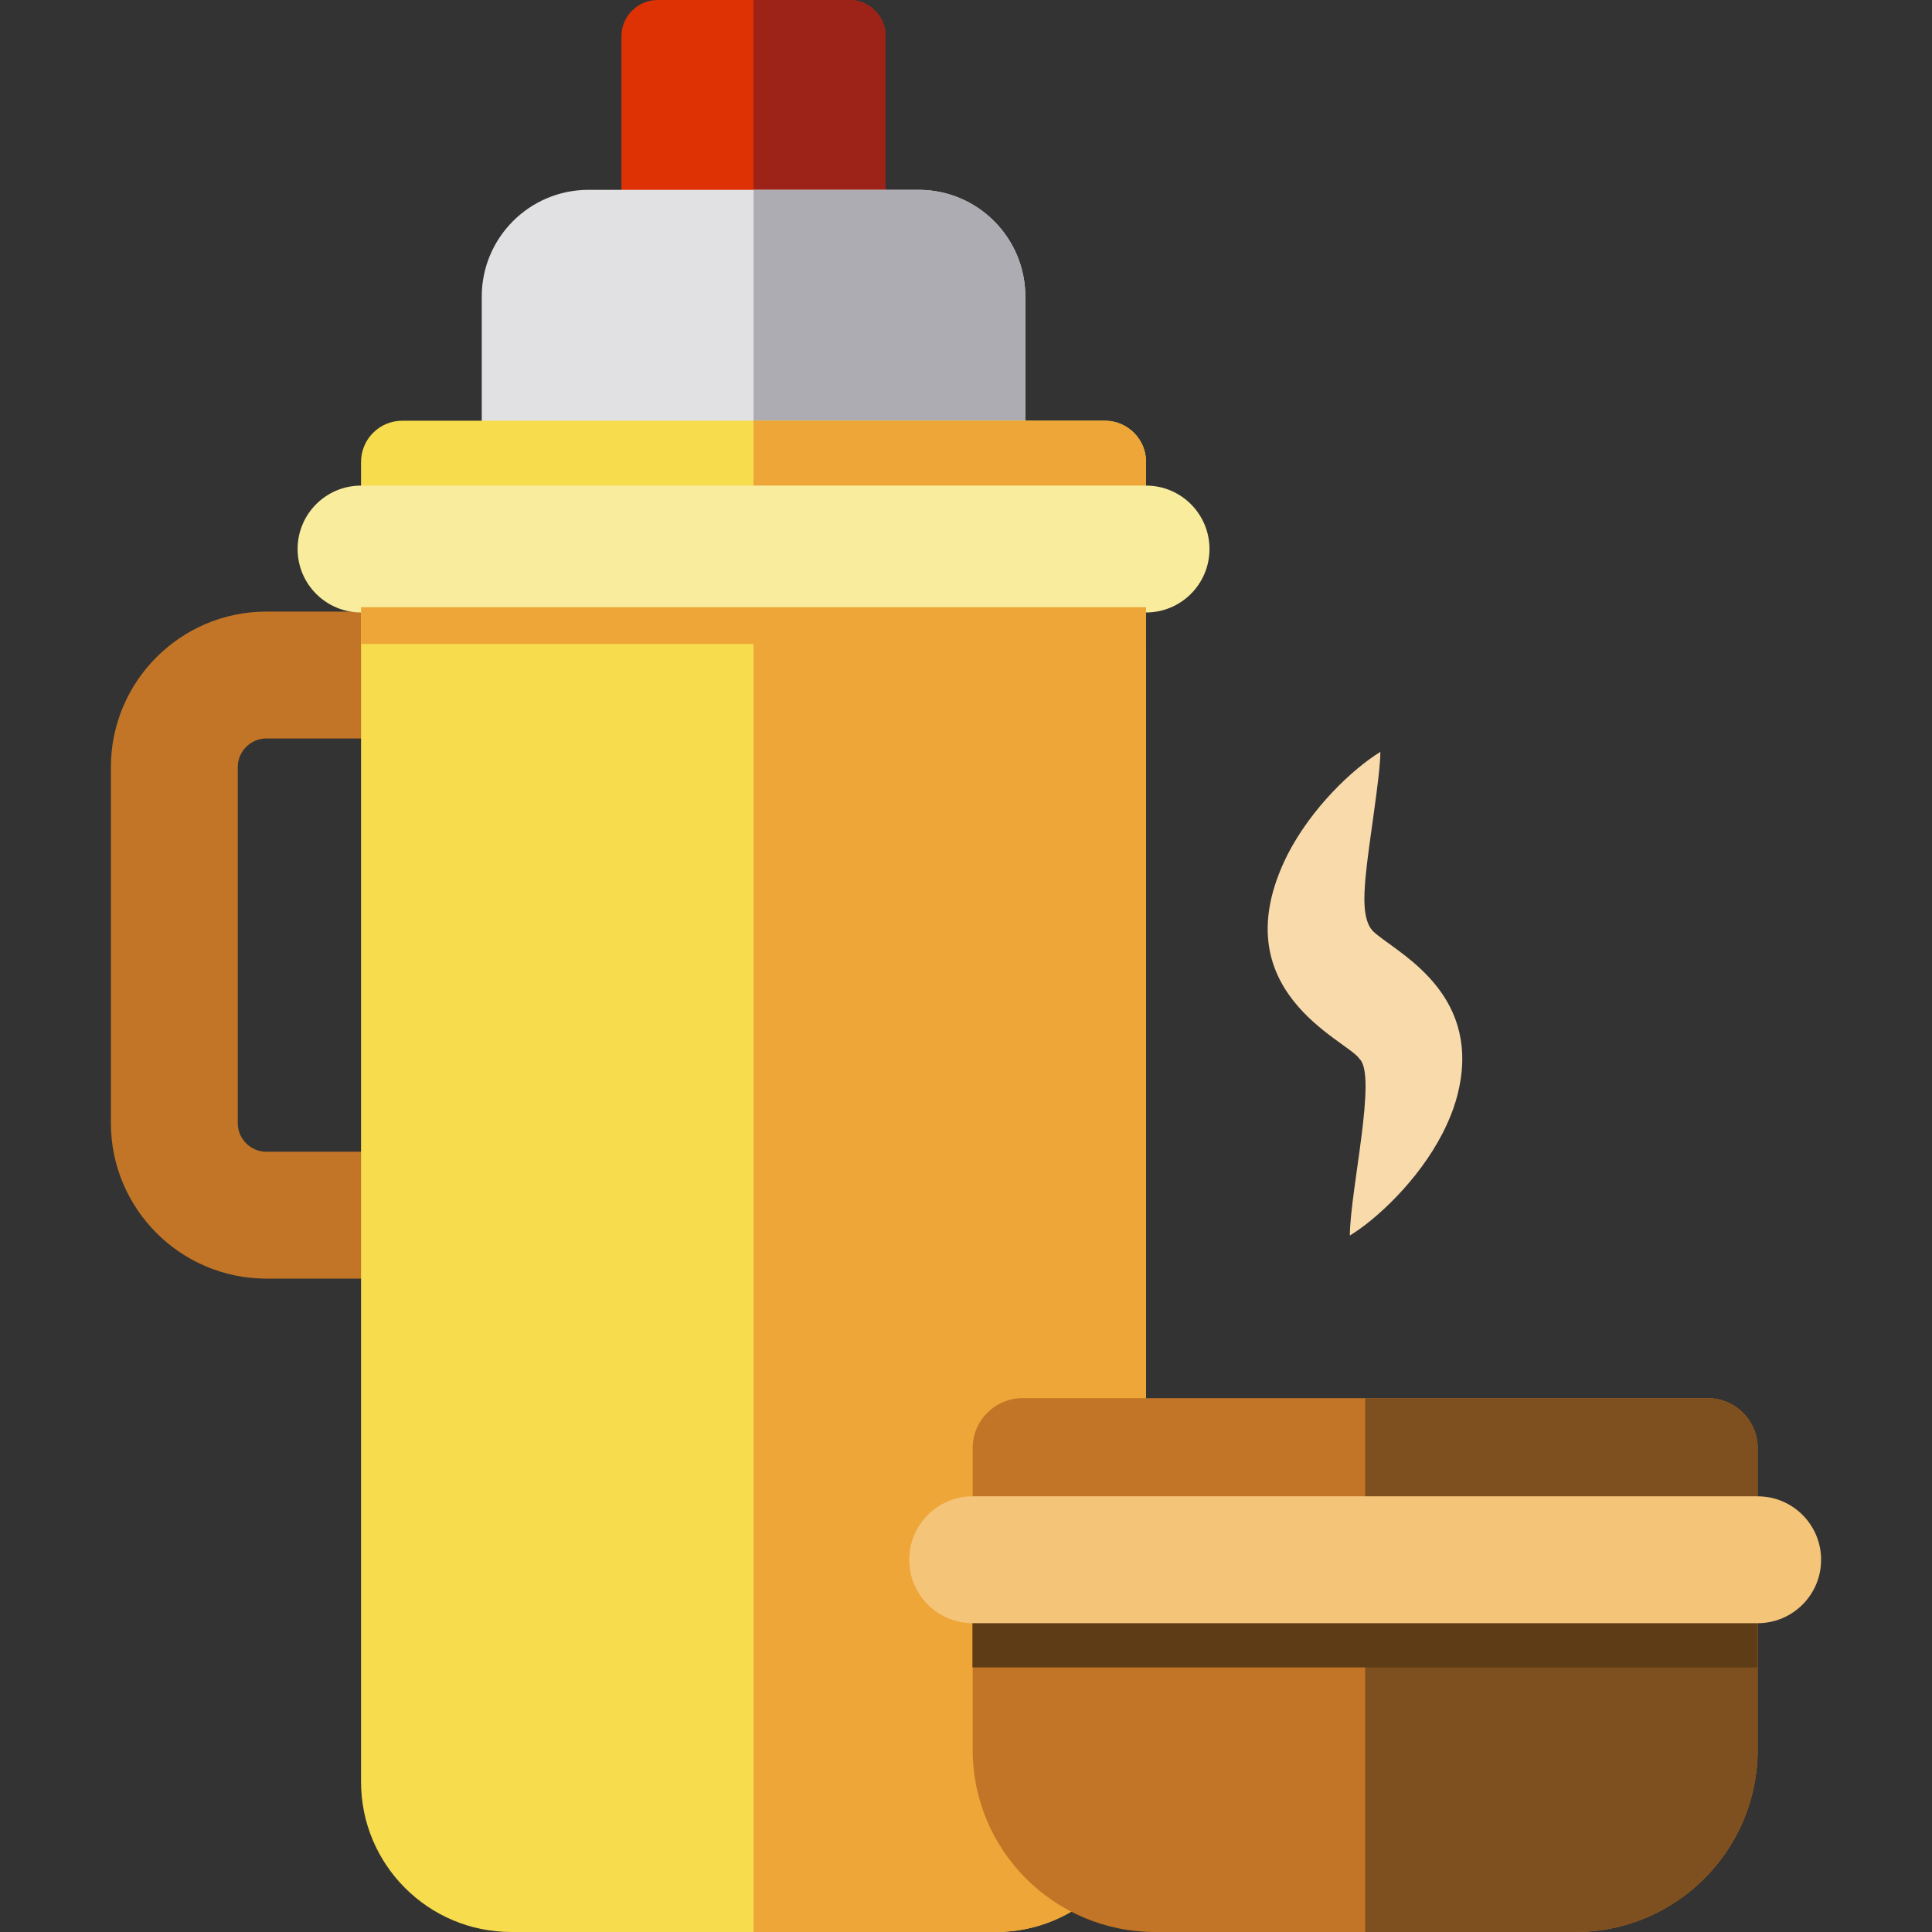<?xml version="1.0" encoding="iso-8859-1"?>
<!-- Generator: Adobe Illustrator 19.0.0, SVG Export Plug-In . SVG Version: 6.00 Build 0)  -->
<svg version="1.1" id="Layer_1" xmlns="http://www.w3.org/2000/svg" xmlns:xlink="http://www.w3.org/1999/xlink" x="0px" y="0px"
	 viewBox="0 0 512.001 512.001" style="enable-background:new 0 0 512.001 512.001;" xml:space="preserve">
<rect x="0" y="0" width="512.001" height="512.001" fill="#333333" stroke="none"/>
<path style="fill:#C27526;" d="M180.141,338.849H70.598c-22.723,0-41.21-18.486-41.21-41.211v-94.347
	c0-22.723,18.487-41.212,41.21-41.212h109.543V338.849z M70.598,195.704c-4.183,0-7.587,3.404-7.587,7.588v94.347
	c0,4.183,3.404,7.587,7.587,7.587h75.919V195.705H70.598V195.704z"/>
<path style="fill:#DE3205;" d="M225.082,0H174.31c-5.314,0-9.622,4.308-9.622,9.622v47.486h70.016V9.622
	C234.704,4.308,230.397,0,225.082,0z"/>
<path style="fill:#9D2217;" d="M225.082,0h-25.386v57.108h35.008V9.622C234.704,4.308,230.397,0,225.082,0z"/>
<path style="fill:#E1E1E3;" d="M243.434,50.309H155.96c-15.625,0-28.291,12.666-28.291,28.291v59.41h144.057V78.6
	C271.725,62.975,259.058,50.309,243.434,50.309z"/>
<path style="fill:#ACACB2;" d="M243.434,50.309h-43.737v87.701h72.028V78.6C271.725,62.975,259.058,50.309,243.434,50.309z"/>
<path style="fill:#F8DAAB;" d="M365.816,199.251c-0.065,7.069-3.134,24.168-3.962,33.605c-0.363,4.29-0.838,10.946,1.963,13.871
	c5.038,5.026,26.849,14.634,23.315,39.06c-0.875,5.903-2.796,10.504-4.823,14.533c-6.545,12.702-17.707,22.931-24.59,27.112
	c0.109-12.269,7.324-42.586,2.52-46.864c-3.047-4.812-37.185-17.992-18.973-54.193C347.6,214.088,358.375,203.833,365.816,199.251z"
	/>
<path style="fill:#F7DC4D;" d="M263.899,512H135.494c-21.989,0-39.815-17.826-39.815-39.815V122.423
	c0-6.035,4.892-10.928,10.928-10.928h186.181c6.034,0,10.928,4.892,10.928,10.928v349.763C303.714,494.175,285.889,512,263.899,512z
	"/>
<path style="fill:#EDA637;" d="M292.787,111.497h-93.091v400.505h64.202c21.989,0,39.815-17.826,39.815-39.815V122.423
	C303.714,116.388,298.822,111.497,292.787,111.497z"/>
<path style="fill:#F9ED9D;" d="M303.714,162.312H95.679c-9.285,0-16.812-7.527-16.812-16.812s7.527-16.812,16.812-16.812h208.035
	c9.285,0,16.812,7.527,16.812,16.812S312.999,162.312,303.714,162.312z"/>
<rect x="95.682" y="160.912" style="fill:#EDA637;" width="208.031" height="9.737"/>
<path style="fill:#C27526;" d="M271.024,370.52c-7.322,0-13.257,5.936-13.257,13.257v79.918c0,26.677,21.627,48.305,48.305,48.305
	h111.426c26.678,0,48.305-21.627,48.305-48.305v-79.918c0-7.322-5.936-13.257-13.257-13.257H271.024z"/>
<path style="fill:#7E4F1F;" d="M452.545,370.52h-90.761V512h55.714c26.678,0,48.305-21.627,48.305-48.305v-79.918
	C465.802,376.456,459.866,370.52,452.545,370.52z"/>
<rect x="257.715" y="429.488" style="fill:#5E3C16;" width="208.031" height="12.396"/>
<path style="fill:#F4C479;" d="M465.802,430.164H257.767c-9.285,0-16.812-7.527-16.812-16.812c0-9.285,7.527-16.812,16.812-16.812
	h208.035c9.285,0,16.812,7.527,16.812,16.812C482.614,422.637,475.087,430.164,465.802,430.164z"/>
<g>
</g>
<g>
</g>
<g>
</g>
<g>
</g>
<g>
</g>
<g>
</g>
<g>
</g>
<g>
</g>
<g>
</g>
<g>
</g>
<g>
</g>
<g>
</g>
<g>
</g>
<g>
</g>
<g>
</g>
</svg>
